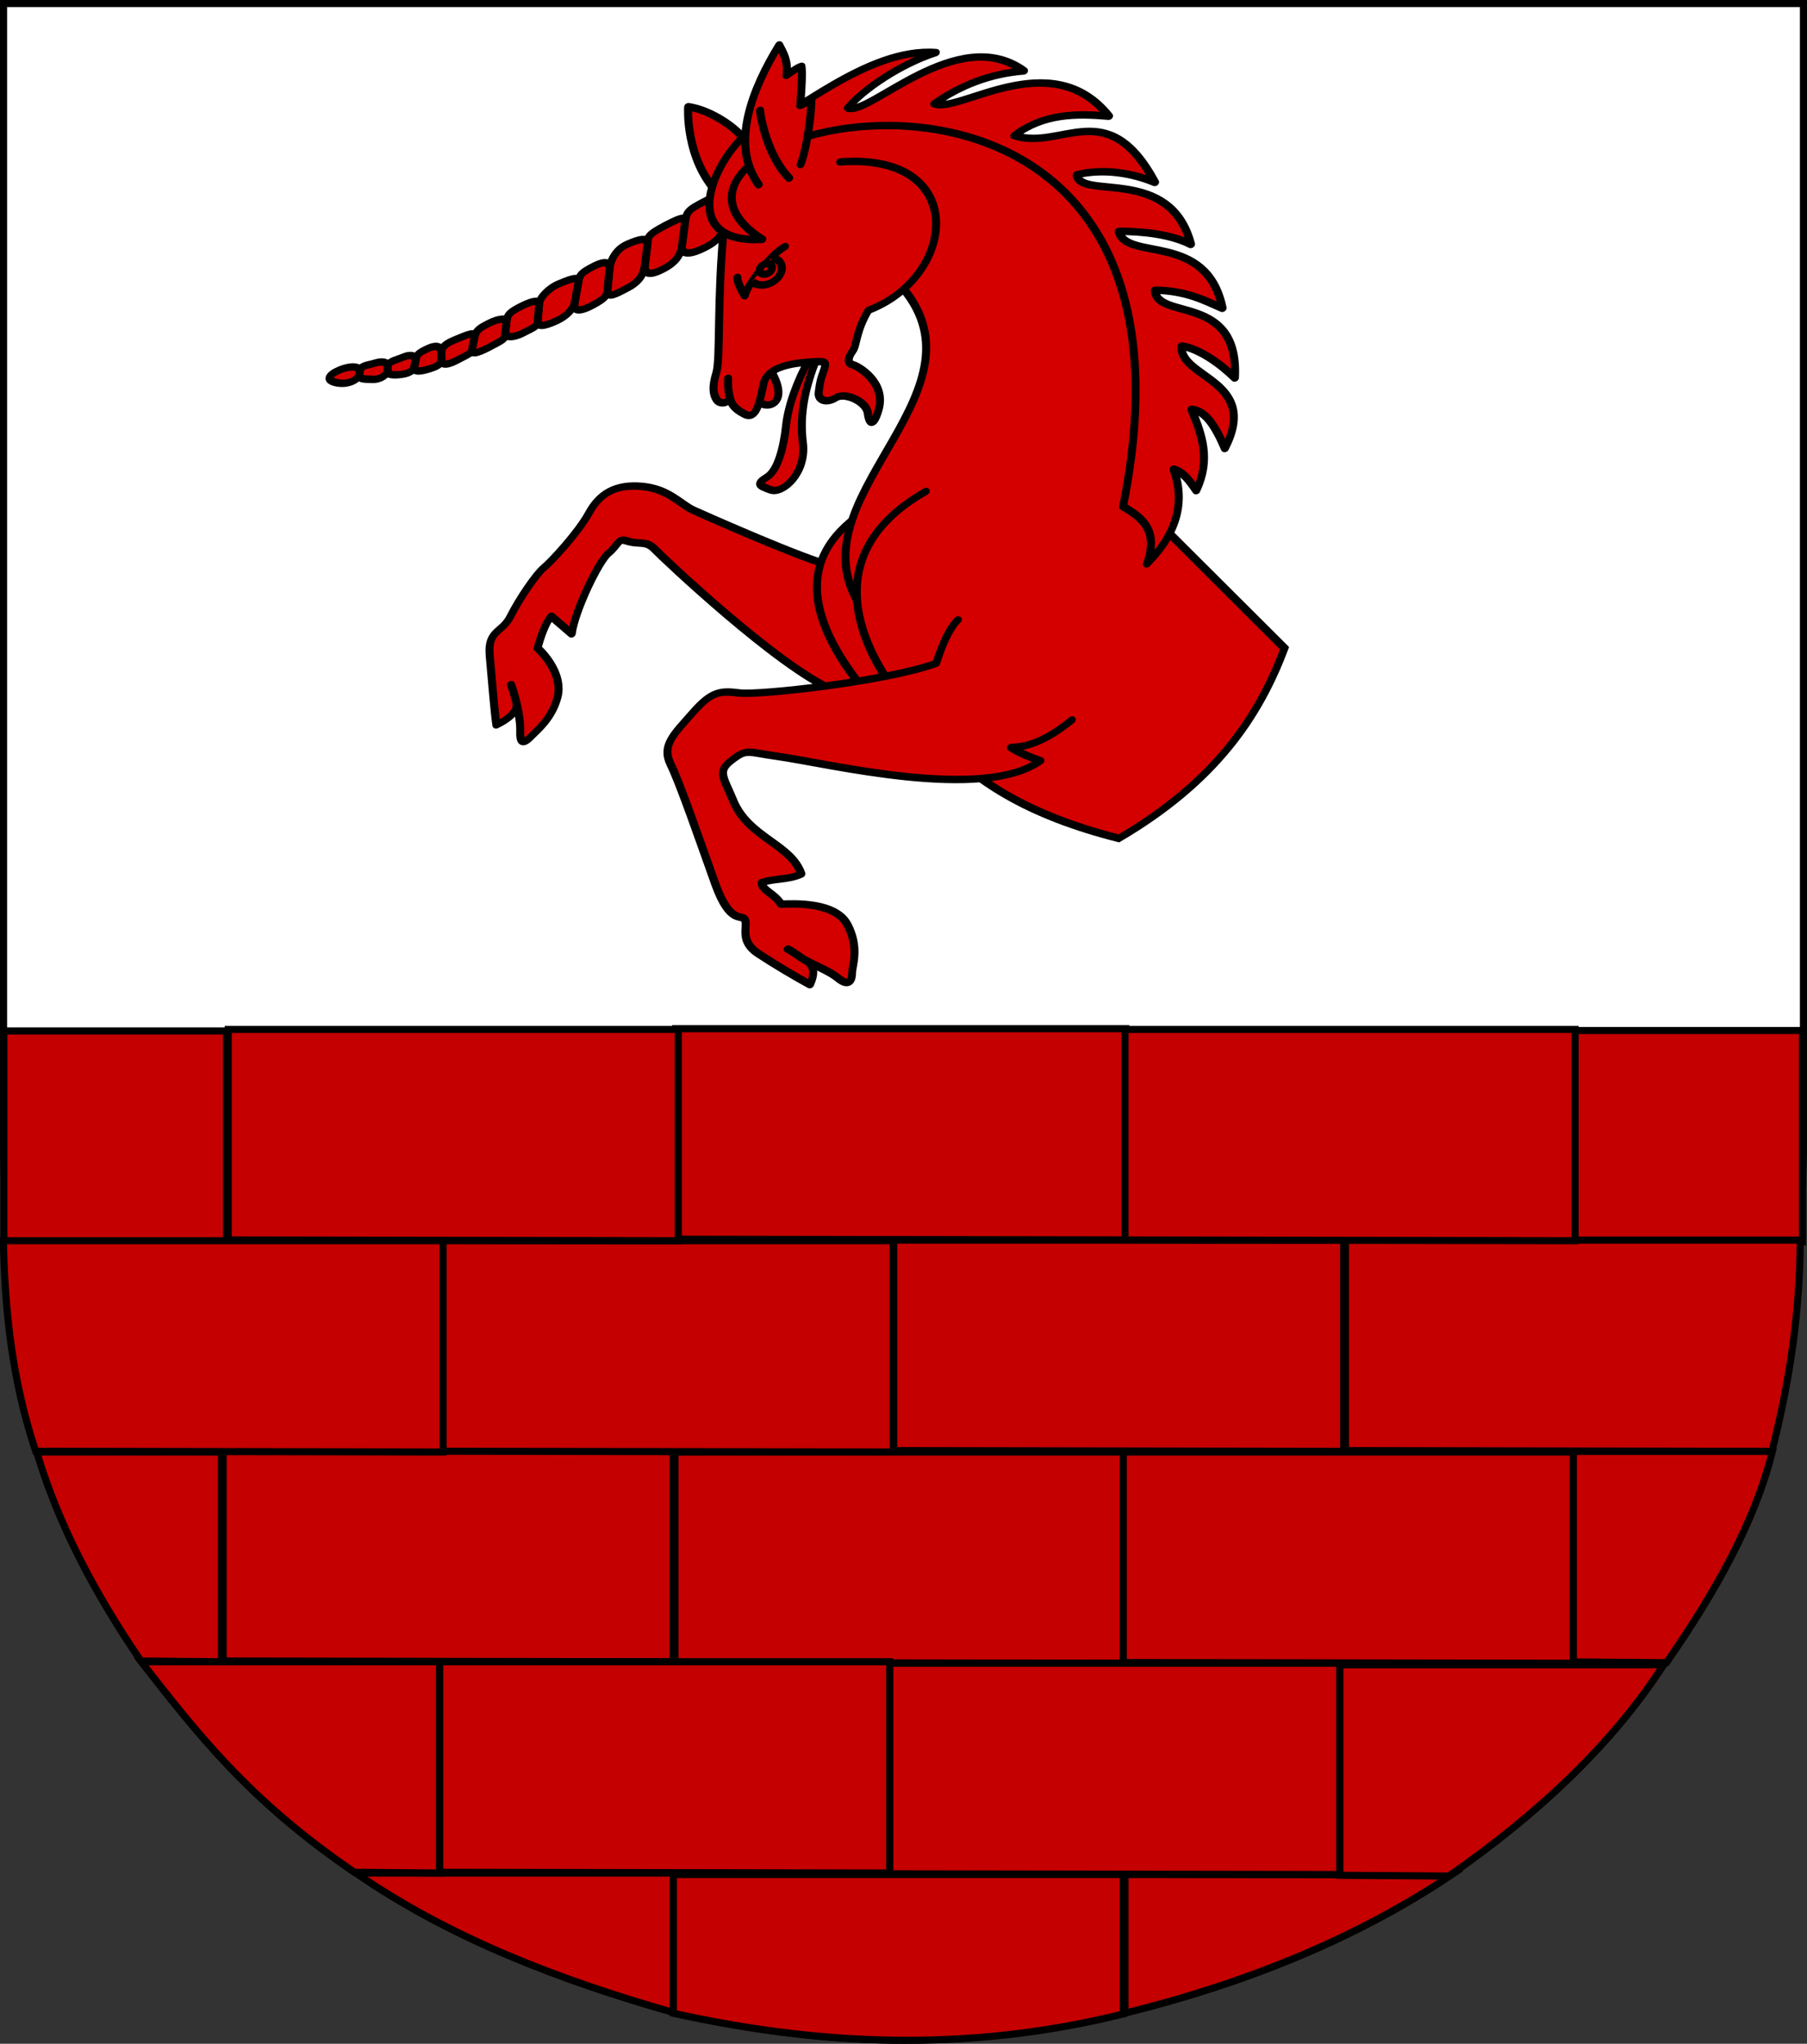 <?xml version="1.0" encoding="UTF-8" standalone="no"?>
<!-- Created with Inkscape (http://www.inkscape.org/) -->
<svg
   xmlns:dc="http://purl.org/dc/elements/1.1/"
   xmlns:cc="http://creativecommons.org/ns#"
   xmlns:rdf="http://www.w3.org/1999/02/22-rdf-syntax-ns#"
   xmlns:svg="http://www.w3.org/2000/svg"
   xmlns="http://www.w3.org/2000/svg"
   xmlns:sodipodi="http://sodipodi.sourceforge.net/DTD/sodipodi-0.dtd"
   xmlns:inkscape="http://www.inkscape.org/namespaces/inkscape"
   width="763"
   height="863"
   id="svg2"
   version="1.1"
   inkscape:version="0.46"
   sodipodi:docname="Wappen Wehrturm Gerbaldswacht.svg"
   sodipodi:version="0.32"
   inkscape:output_extension="org.inkscape.output.svg.inkscape">
  <rect width="100%" height="100%" fill="#333333" stroke="none"/>
  <defs
     id="defs4">
    <inkscape:perspective
       sodipodi:type="inkscape:persp3d"
       inkscape:vp_x="0 : 526.18109 : 1"
       inkscape:vp_y="0 : 1000 : 0"
       inkscape:vp_z="744.09448 : 526.18109 : 1"
       inkscape:persp3d-origin="372.04724 : 350.78739 : 1"
       id="perspective10" />
    <inkscape:perspective
       id="perspective2828"
       inkscape:persp3d-origin="0.5 : 0.33333333 : 1"
       inkscape:vp_z="1 : 0.5 : 1"
       inkscape:vp_y="0 : 1000 : 0"
       inkscape:vp_x="0 : 0.5 : 1"
       sodipodi:type="inkscape:persp3d" />
    <inkscape:perspective
       id="perspective2828-7"
       inkscape:persp3d-origin="0.5 : 0.33333333 : 1"
       inkscape:vp_z="1 : 0.5 : 1"
       inkscape:vp_y="0 : 1000 : 0"
       inkscape:vp_x="0 : 0.5 : 1"
       sodipodi:type="inkscape:persp3d" />
    <inkscape:perspective
       id="perspective3640"
       inkscape:persp3d-origin="0.5 : 0.33333333 : 1"
       inkscape:vp_z="1 : 0.5 : 1"
       inkscape:vp_y="0 : 1000 : 0"
       inkscape:vp_x="0 : 0.5 : 1"
       sodipodi:type="inkscape:persp3d" />
    <inkscape:perspective
       id="perspective3670"
       inkscape:persp3d-origin="0.5 : 0.33333333 : 1"
       inkscape:vp_z="1 : 0.5 : 1"
       inkscape:vp_y="0 : 1000 : 0"
       inkscape:vp_x="0 : 0.5 : 1"
       sodipodi:type="inkscape:persp3d" />
    <inkscape:perspective
       id="perspective3693"
       inkscape:persp3d-origin="0.5 : 0.33333333 : 1"
       inkscape:vp_z="1 : 0.5 : 1"
       inkscape:vp_y="0 : 1000 : 0"
       inkscape:vp_x="0 : 0.5 : 1"
       sodipodi:type="inkscape:persp3d" />
    <inkscape:perspective
       id="perspective3720"
       inkscape:persp3d-origin="0.5 : 0.33333333 : 1"
       inkscape:vp_z="1 : 0.5 : 1"
       inkscape:vp_y="0 : 1000 : 0"
       inkscape:vp_x="0 : 0.5 : 1"
       sodipodi:type="inkscape:persp3d" />
    <inkscape:perspective
       id="perspective3747"
       inkscape:persp3d-origin="0.5 : 0.33333333 : 1"
       inkscape:vp_z="1 : 0.5 : 1"
       inkscape:vp_y="0 : 1000 : 0"
       inkscape:vp_x="0 : 0.5 : 1"
       sodipodi:type="inkscape:persp3d" />
    <inkscape:perspective
       id="perspective3763"
       inkscape:persp3d-origin="0.5 : 0.33333333 : 1"
       inkscape:vp_z="1 : 0.5 : 1"
       inkscape:vp_y="0 : 1000 : 0"
       inkscape:vp_x="0 : 0.5 : 1"
       sodipodi:type="inkscape:persp3d" />
    <inkscape:perspective
       id="perspective3792"
       inkscape:persp3d-origin="0.5 : 0.33333333 : 1"
       inkscape:vp_z="1 : 0.5 : 1"
       inkscape:vp_y="0 : 1000 : 0"
       inkscape:vp_x="0 : 0.5 : 1"
       sodipodi:type="inkscape:persp3d" />
    <inkscape:perspective
       id="perspective3814"
       inkscape:persp3d-origin="0.5 : 0.33333333 : 1"
       inkscape:vp_z="1 : 0.5 : 1"
       inkscape:vp_y="0 : 1000 : 0"
       inkscape:vp_x="0 : 0.5 : 1"
       sodipodi:type="inkscape:persp3d" />
    <inkscape:perspective
       id="perspective3841"
       inkscape:persp3d-origin="0.5 : 0.33333333 : 1"
       inkscape:vp_z="1 : 0.5 : 1"
       inkscape:vp_y="0 : 1000 : 0"
       inkscape:vp_x="0 : 0.5 : 1"
       sodipodi:type="inkscape:persp3d" />
    <inkscape:perspective
       id="perspective3841-5"
       inkscape:persp3d-origin="0.5 : 0.33333333 : 1"
       inkscape:vp_z="1 : 0.5 : 1"
       inkscape:vp_y="0 : 1000 : 0"
       inkscape:vp_x="0 : 0.5 : 1"
       sodipodi:type="inkscape:persp3d" />
    <inkscape:perspective
       id="perspective3872"
       inkscape:persp3d-origin="0.5 : 0.33333333 : 1"
       inkscape:vp_z="1 : 0.5 : 1"
       inkscape:vp_y="0 : 1000 : 0"
       inkscape:vp_x="0 : 0.5 : 1"
       sodipodi:type="inkscape:persp3d" />
    <inkscape:perspective
       id="perspective3898"
       inkscape:persp3d-origin="0.5 : 0.33333333 : 1"
       inkscape:vp_z="1 : 0.5 : 1"
       inkscape:vp_y="0 : 1000 : 0"
       inkscape:vp_x="0 : 0.5 : 1"
       sodipodi:type="inkscape:persp3d" />
    <inkscape:perspective
       id="perspective3920"
       inkscape:persp3d-origin="0.5 : 0.33333333 : 1"
       inkscape:vp_z="1 : 0.5 : 1"
       inkscape:vp_y="0 : 1000 : 0"
       inkscape:vp_x="0 : 0.5 : 1"
       sodipodi:type="inkscape:persp3d" />
    <inkscape:perspective
       id="perspective2860"
       inkscape:persp3d-origin="0.5 : 0.33333333 : 1"
       inkscape:vp_z="1 : 0.5 : 1"
       inkscape:vp_y="0 : 1000 : 0"
       inkscape:vp_x="0 : 0.5 : 1"
       sodipodi:type="inkscape:persp3d" />
    <inkscape:perspective
       id="perspective3672"
       inkscape:persp3d-origin="0.5 : 0.33333333 : 1"
       inkscape:vp_z="1 : 0.5 : 1"
       inkscape:vp_y="0 : 1000 : 0"
       inkscape:vp_x="0 : 0.5 : 1"
       sodipodi:type="inkscape:persp3d" />
    <inkscape:perspective
       id="perspective3695"
       inkscape:persp3d-origin="0.5 : 0.33333333 : 1"
       inkscape:vp_z="1 : 0.5 : 1"
       inkscape:vp_y="0 : 1000 : 0"
       inkscape:vp_x="0 : 0.5 : 1"
       sodipodi:type="inkscape:persp3d" />
    <inkscape:perspective
       id="perspective3261"
       inkscape:persp3d-origin="0.5 : 0.33333333 : 1"
       inkscape:vp_z="1 : 0.5 : 1"
       inkscape:vp_y="0 : 1000 : 0"
       inkscape:vp_x="0 : 0.5 : 1"
       sodipodi:type="inkscape:persp3d" />
    <inkscape:perspective
       id="perspective2828-1"
       inkscape:persp3d-origin="0.5 : 0.33333333 : 1"
       inkscape:vp_z="1 : 0.5 : 1"
       inkscape:vp_y="0 : 1000 : 0"
       inkscape:vp_x="0 : 0.5 : 1"
       sodipodi:type="inkscape:persp3d" />
    <inkscape:perspective
       id="perspective3652"
       inkscape:persp3d-origin="0.5 : 0.33333333 : 1"
       inkscape:vp_z="1 : 0.5 : 1"
       inkscape:vp_y="0 : 1000 : 0"
       inkscape:vp_x="0 : 0.5 : 1"
       sodipodi:type="inkscape:persp3d" />
    <inkscape:perspective
       id="perspective3652-2"
       inkscape:persp3d-origin="0.5 : 0.33333333 : 1"
       inkscape:vp_z="1 : 0.5 : 1"
       inkscape:vp_y="0 : 1000 : 0"
       inkscape:vp_x="0 : 0.5 : 1"
       sodipodi:type="inkscape:persp3d" />
    <inkscape:perspective
       id="perspective3652-5"
       inkscape:persp3d-origin="0.5 : 0.33333333 : 1"
       inkscape:vp_z="1 : 0.5 : 1"
       inkscape:vp_y="0 : 1000 : 0"
       inkscape:vp_x="0 : 0.5 : 1"
       sodipodi:type="inkscape:persp3d" />
    <inkscape:perspective
       id="perspective3727"
       inkscape:persp3d-origin="0.5 : 0.33333333 : 1"
       inkscape:vp_z="1 : 0.5 : 1"
       inkscape:vp_y="0 : 1000 : 0"
       inkscape:vp_x="0 : 0.5 : 1"
       sodipodi:type="inkscape:persp3d" />
    <inkscape:perspective
       id="perspective3843"
       inkscape:persp3d-origin="0.5 : 0.33333333 : 1"
       inkscape:vp_z="1 : 0.5 : 1"
       inkscape:vp_y="0 : 1000 : 0"
       inkscape:vp_x="0 : 0.5 : 1"
       sodipodi:type="inkscape:persp3d" />
    <inkscape:perspective
       id="perspective3970"
       inkscape:persp3d-origin="0.5 : 0.33333333 : 1"
       inkscape:vp_z="1 : 0.5 : 1"
       inkscape:vp_y="0 : 1000 : 0"
       inkscape:vp_x="0 : 0.5 : 1"
       sodipodi:type="inkscape:persp3d" />
    <inkscape:perspective
       id="perspective4007"
       inkscape:persp3d-origin="0.5 : 0.33333333 : 1"
       inkscape:vp_z="1 : 0.5 : 1"
       inkscape:vp_y="0 : 1000 : 0"
       inkscape:vp_x="0 : 0.5 : 1"
       sodipodi:type="inkscape:persp3d" />
    <inkscape:perspective
       id="perspective4062"
       inkscape:persp3d-origin="0.5 : 0.33333333 : 1"
       inkscape:vp_z="1 : 0.5 : 1"
       inkscape:vp_y="0 : 1000 : 0"
       inkscape:vp_x="0 : 0.5 : 1"
       sodipodi:type="inkscape:persp3d" />
    <inkscape:perspective
       id="perspective4153"
       inkscape:persp3d-origin="0.5 : 0.33333333 : 1"
       inkscape:vp_z="1 : 0.5 : 1"
       inkscape:vp_y="0 : 1000 : 0"
       inkscape:vp_x="0 : 0.5 : 1"
       sodipodi:type="inkscape:persp3d" />
    <inkscape:perspective
       id="perspective4316"
       inkscape:persp3d-origin="0.5 : 0.33333333 : 1"
       inkscape:vp_z="1 : 0.5 : 1"
       inkscape:vp_y="0 : 1000 : 0"
       inkscape:vp_x="0 : 0.5 : 1"
       sodipodi:type="inkscape:persp3d" />
    <inkscape:perspective
       id="perspective4316-9"
       inkscape:persp3d-origin="0.5 : 0.33333333 : 1"
       inkscape:vp_z="1 : 0.5 : 1"
       inkscape:vp_y="0 : 1000 : 0"
       inkscape:vp_x="0 : 0.5 : 1"
       sodipodi:type="inkscape:persp3d" />
    <inkscape:perspective
       id="perspective2898"
       inkscape:persp3d-origin="0.5 : 0.33333333 : 1"
       inkscape:vp_z="1 : 0.5 : 1"
       inkscape:vp_y="0 : 1000 : 0"
       inkscape:vp_x="0 : 0.5 : 1"
       sodipodi:type="inkscape:persp3d" />
    <inkscape:perspective
       id="perspective3337"
       inkscape:persp3d-origin="0.5 : 0.33333333 : 1"
       inkscape:vp_z="1 : 0.5 : 1"
       inkscape:vp_y="0 : 1000 : 0"
       inkscape:vp_x="0 : 0.5 : 1"
       sodipodi:type="inkscape:persp3d" />
    <inkscape:perspective
       id="perspective3373"
       inkscape:persp3d-origin="0.5 : 0.33333333 : 1"
       inkscape:vp_z="1 : 0.5 : 1"
       inkscape:vp_y="0 : 1000 : 0"
       inkscape:vp_x="0 : 0.5 : 1"
       sodipodi:type="inkscape:persp3d" />
    <inkscape:perspective
       id="perspective3837"
       inkscape:persp3d-origin="0.5 : 0.33333333 : 1"
       inkscape:vp_z="1 : 0.5 : 1"
       inkscape:vp_y="0 : 1000 : 0"
       inkscape:vp_x="0 : 0.5 : 1"
       sodipodi:type="inkscape:persp3d" />
    <inkscape:perspective
       id="perspective4481"
       inkscape:persp3d-origin="0.5 : 0.33333333 : 1"
       inkscape:vp_z="1 : 0.5 : 1"
       inkscape:vp_y="0 : 1000 : 0"
       inkscape:vp_x="0 : 0.5 : 1"
       sodipodi:type="inkscape:persp3d" />
    <inkscape:perspective
       id="perspective4620"
       inkscape:persp3d-origin="0.5 : 0.33333333 : 1"
       inkscape:vp_z="1 : 0.5 : 1"
       inkscape:vp_y="0 : 1000 : 0"
       inkscape:vp_x="0 : 0.5 : 1"
       sodipodi:type="inkscape:persp3d" />
    <inkscape:perspective
       id="perspective4805"
       inkscape:persp3d-origin="0.5 : 0.33333333 : 1"
       inkscape:vp_z="1 : 0.5 : 1"
       inkscape:vp_y="0 : 1000 : 0"
       inkscape:vp_x="0 : 0.5 : 1"
       sodipodi:type="inkscape:persp3d" />
    <inkscape:perspective
       id="perspective3001"
       inkscape:persp3d-origin="0.5 : 0.33333333 : 1"
       inkscape:vp_z="1 : 0.5 : 1"
       inkscape:vp_y="0 : 1000 : 0"
       inkscape:vp_x="0 : 0.5 : 1"
       sodipodi:type="inkscape:persp3d" />
    <inkscape:perspective
       id="perspective3028"
       inkscape:persp3d-origin="0.5 : 0.33333333 : 1"
       inkscape:vp_z="1 : 0.5 : 1"
       inkscape:vp_y="0 : 1000 : 0"
       inkscape:vp_x="0 : 0.5 : 1"
       sodipodi:type="inkscape:persp3d" />
  </defs>
  <sodipodi:namedview
     id="base"
     pagecolor="#ffffff"
     bordercolor="#666666"
     borderopacity="1.0"
     inkscape:pageopacity="0.0"
     inkscape:pageshadow="2"
     inkscape:zoom="0.7"
     inkscape:cx="120.7294"
     inkscape:cy="454.21618"
     inkscape:document-units="px"
     inkscape:current-layer="layer1"
     showgrid="false"
     inkscape:window-width="1186"
     inkscape:window-height="778"
     inkscape:window-x="86"
     inkscape:window-y="0"
     inkscape:window-maximized="1">
    <inkscape:grid
       type="xygrid"
       id="grid2816"
       empspacing="5"
       visible="true"
       enabled="true"
       snapvisiblegridlinesonly="true" />
  </sodipodi:namedview>
  <g
     inkscape:label="Ebene 1"
     inkscape:groupmode="layer"
     id="layer1"
     transform="translate(-1.644,-192.036)">
    <path
       style="fill:#ffffff;fill-opacity:1;stroke:#000000;stroke-width:3;stroke-miterlimit:4;stroke-opacity:1;stroke-dasharray:none"
       d="m 763.144,193.536 0,480 c 0,209.868 -170.132,380 -380,380 -209.868,0 -380,-170.132 -380,-380 l 0,-480 760,0 z"
       id="path2850" />
    <g
       id="g2944"
       transform="matrix(-1.328,-0.094,-0.094,1.328,-105.807,-54.238)"
       style="stroke:#000000;stroke-width:2.254;stroke-miterlimit:4;stroke-opacity:1;stroke-dasharray:none">
      <g
         id="g4605-8"
         transform="matrix(0.174,0.734,-0.663,0.157,-326.479,742.981)"
         style="stroke:#000000;stroke-width:3.143;stroke-miterlimit:4;stroke-opacity:1;stroke-dasharray:none" />
      <g
         id="g4265-9"
         transform="matrix(0.555,0.512,-0.462,0.501,-137.577,572.441)"
         style="stroke:#000000;stroke-width:3.143;stroke-miterlimit:4;stroke-opacity:1;stroke-dasharray:none" />
      <g
         transform="matrix(0.555,0.512,-0.462,0.501,-244.123,573.308)"
         id="g3307"
         style="stroke:#000000;stroke-width:3.143;stroke-miterlimit:4;stroke-opacity:1;stroke-dasharray:none">
        <g
           id="g3294"
           transform="matrix(-0.184,0.983,-0.983,-0.184,10.004,25.433)"
           style="stroke:#000000;stroke-width:3.143;stroke-miterlimit:4;stroke-opacity:1;stroke-dasharray:none">
          <g
             transform="matrix(0.905,0,0,0.905,-387.1,-232.912)"
             style="stroke:#000000;stroke-width:3.474;stroke-miterlimit:4;stroke-opacity:1;stroke-dasharray:none"
             id="g3682" />
        </g>
      </g>
      <g
         transform="matrix(0.555,0.512,-0.462,0.501,-120.275,598.623)"
         id="g4265"
         style="stroke:#000000;stroke-width:3.143;stroke-miterlimit:4;stroke-opacity:1;stroke-dasharray:none" />
      <g
         transform="matrix(0.226,0.72,-0.65,0.204,-299.527,756.769)"
         id="g4605"
         style="stroke:#000000;stroke-width:3.143;stroke-miterlimit:4;stroke-opacity:1;stroke-dasharray:none" />
      <g
         transform="matrix(0.751,0.06,-0.035,0.682,-288.206,260.997)"
         id="g2958"
         style="stroke:#000000;stroke-width:3.143;stroke-miterlimit:4;stroke-opacity:1;stroke-dasharray:none" />
    </g>
    <path
       style="fill:#c40000;fill-opacity:1;fill-rule:evenodd;stroke:#000000;stroke-width:3;stroke-linecap:butt;stroke-linejoin:miter;stroke-miterlimit:4;stroke-dasharray:none;stroke-opacity:1"
       d="M 286.98,626.417 L 477.021,626.417 L 477.021,715.629 L 286.98,715.31 L 286.98,626.417 z"
       id="path2450" />
    <path
       style="fill:#c40000;fill-opacity:1;fill-rule:evenodd;stroke:#000000;stroke-width:3;stroke-linecap:butt;stroke-linejoin:miter;stroke-miterlimit:4;stroke-dasharray:none;stroke-opacity:1"
       d="M 286.622,805.16 L 476.664,805.16 L 476.664,894.372 L 286.622,894.053 L 286.622,805.16 z"
       id="path3222" />
    <path
       style="fill:#c40000;fill-opacity:1;fill-rule:evenodd;stroke:#000000;stroke-width:3;stroke-linecap:butt;stroke-linejoin:miter;stroke-miterlimit:4;stroke-dasharray:none;stroke-opacity:1"
       d="M 95.866,804.522 L 285.908,804.522 L 285.908,893.734 L 95.866,893.416 L 95.866,804.522 z"
       id="path3224" />
    <path
       style="fill:#c40000;fill-opacity:1;fill-rule:evenodd;stroke:#000000;stroke-width:3;stroke-linecap:butt;stroke-linejoin:miter;stroke-miterlimit:4;stroke-dasharray:none;stroke-opacity:1"
       d="M 475.95,805.16 L 665.991,805.16 L 665.991,894.372 L 475.95,894.053 L 475.95,805.16 z"
       id="path3226" />
    <path
       style="fill:#c40000;fill-opacity:1;fill-rule:evenodd;stroke:#000000;stroke-width:3;stroke-linecap:butt;stroke-linejoin:miter;stroke-miterlimit:4;stroke-dasharray:none;stroke-opacity:1"
       d="M 285.908,983.584 L 475.95,983.584 L 475.95,1042.464 C 409.629,1058.932 346.853,1055.645 285.908,1042.145 L 285.908,983.584 z"
       id="path3228"
       sodipodi:nodetypes="ccccc" />
    <path
       style="fill:#c40000;fill-opacity:1;fill-rule:evenodd;stroke:#000000;stroke-width:3;stroke-linecap:butt;stroke-linejoin:miter;stroke-miterlimit:4;stroke-dasharray:none;stroke-opacity:1"
       d="M 151.879,982.947 L 285.908,982.947 L 285.908,1041.827 C 238.695,1028.39 191.793,1010.594 151.879,982.947 z"
       id="path3230"
       sodipodi:nodetypes="cccc" />
    <path
       style="fill:#c40000;fill-opacity:1;fill-rule:evenodd;stroke:#000000;stroke-width:3;stroke-linecap:butt;stroke-linejoin:miter;stroke-miterlimit:4;stroke-dasharray:none;stroke-opacity:1"
       d="M 476.664,983.584 L 614.694,983.584 C 574.363,1010.702 527.766,1029.437 476.664,1042.145 L 476.664,983.584 z"
       id="path3232"
       sodipodi:nodetypes="cccc" />
    <path
       style="fill:#c40000;fill-opacity:1;fill-rule:evenodd;stroke:#000000;stroke-width:3;stroke-linecap:butt;stroke-linejoin:miter;stroke-miterlimit:4;stroke-dasharray:none;stroke-opacity:1"
       d="M 666.706,627.181 L 762.727,627.181 L 762.727,716.394 L 666.706,716.075 L 666.706,627.181 z"
       id="path3234"
       sodipodi:nodetypes="ccccc" />
    <path
       style="fill:#c40000;fill-opacity:1;fill-rule:evenodd;stroke:#000000;stroke-width:3;stroke-linecap:butt;stroke-linejoin:miter;stroke-miterlimit:4;stroke-dasharray:none;stroke-opacity:1"
       d="M 3.275,627.373 L 97.295,627.373 L 97.295,716.585 L 3.275,716.266 L 3.275,627.373 z"
       id="path3236"
       sodipodi:nodetypes="ccccc" />
    <path
       style="fill:#c40000;fill-opacity:1;fill-rule:evenodd;stroke:#000000;stroke-width:3;stroke-linecap:butt;stroke-linejoin:miter;stroke-miterlimit:4;stroke-dasharray:none;stroke-opacity:1"
       d="M 3.06,715.947 L 188.744,715.947 L 188.744,805.16 L 16.706,804.841 C 6.544,774.349 3.697,744.741 3.06,715.947 z"
       id="path3238"
       sodipodi:nodetypes="ccccc" />
    <path
       style="fill:#c40000;fill-opacity:1;fill-rule:evenodd;stroke:#000000;stroke-width:3;stroke-linecap:butt;stroke-linejoin:miter;stroke-miterlimit:4;stroke-dasharray:none;stroke-opacity:1"
       d="M 188.744,715.947 L 378.785,715.947 L 378.785,805.16 L 188.744,804.841 L 188.744,715.947 z"
       id="path3240" />
    <path
       style="fill:#c40000;fill-opacity:1;fill-rule:evenodd;stroke:#000000;stroke-width:3;stroke-linecap:butt;stroke-linejoin:miter;stroke-miterlimit:4;stroke-dasharray:none;stroke-opacity:1"
       d="M 378.995,715.684 L 569.036,715.684 L 569.036,804.896 L 378.995,804.577 L 378.995,715.684 z"
       id="path3242" />
    <path
       style="fill:#c40000;fill-opacity:1;fill-rule:evenodd;stroke:#000000;stroke-width:3;stroke-linecap:butt;stroke-linejoin:miter;stroke-miterlimit:4;stroke-dasharray:none;stroke-opacity:1"
       d="M 569.751,715.684 L 761.793,715.684 C 761.676,745.421 757.459,775.158 749.79,804.896 L 569.751,804.577 L 569.751,715.684 z"
       id="path3244"
       sodipodi:nodetypes="ccccc" />
    <path
       style="fill:#c40000;fill-opacity:1;fill-rule:evenodd;stroke:#000000;stroke-width:3;stroke-linecap:butt;stroke-linejoin:miter;stroke-miterlimit:4;stroke-dasharray:none;stroke-opacity:1"
       d="M 61.287,893.734 L 187.315,893.734 L 187.315,982.947 L 151.307,982.628 C 106.125,951.918 84.031,922.776 61.287,893.734 z"
       id="path3246"
       sodipodi:nodetypes="ccccc" />
    <path
       style="fill:#c40000;fill-opacity:1;fill-rule:evenodd;stroke:#000000;stroke-width:3;stroke-linecap:butt;stroke-linejoin:miter;stroke-miterlimit:4;stroke-dasharray:none;stroke-opacity:1"
       d="M 187.315,893.734 L 377.357,893.734 L 377.357,982.947 L 187.315,982.628 L 187.315,893.734 z"
       id="path3248" />
    <path
       style="fill:#c40000;fill-opacity:1;fill-rule:evenodd;stroke:#000000;stroke-width:3;stroke-linecap:butt;stroke-linejoin:miter;stroke-miterlimit:4;stroke-dasharray:none;stroke-opacity:1"
       d="M 377.357,894.372 L 567.398,894.372 L 567.398,983.584 L 377.357,983.265 L 377.357,894.372 z"
       id="path3250" />
    <path
       style="fill:#c40000;fill-opacity:1;fill-rule:evenodd;stroke:#000000;stroke-width:3;stroke-linecap:butt;stroke-linejoin:miter;stroke-miterlimit:4;stroke-dasharray:none;stroke-opacity:1"
       d="M 567.398,895.009 L 704.142,895.009 C 682.469,928.463 651.244,957.975 613.408,984.221 L 567.398,983.902 L 567.398,895.009 z"
       id="path3252"
       sodipodi:nodetypes="ccccc" />
    <path
       style="fill:#c40000;fill-opacity:1;fill-rule:evenodd;stroke:#000000;stroke-width:3;stroke-linecap:butt;stroke-linejoin:miter;stroke-miterlimit:4;stroke-dasharray:none;stroke-opacity:1"
       d="M 17.135,805.16 L 95.152,805.16 L 95.152,893.734 L 61.145,893.416 C 40.896,863.785 25.954,834.791 17.135,805.16 z"
       id="path3254"
       sodipodi:nodetypes="ccccc" />
    <path
       style="fill:#c40000;fill-opacity:1;fill-rule:evenodd;stroke:#000000;stroke-width:3;stroke-linecap:butt;stroke-linejoin:miter;stroke-miterlimit:4;stroke-dasharray:none;stroke-opacity:1"
       d="M 665.991,804.914 L 750.01,804.914 C 742.681,834.651 725.92,864.389 705.285,894.126 L 665.991,893.807 L 665.991,804.914 z"
       id="path3256"
       sodipodi:nodetypes="ccccc" />
    <path
       style="fill:#c40000;fill-opacity:1;fill-rule:evenodd;stroke:#000000;stroke-width:3;stroke-linecap:butt;stroke-linejoin:miter;stroke-miterlimit:4;stroke-dasharray:none;stroke-opacity:1"
       d="M 476.664,626.735 L 666.706,626.735 L 666.706,715.947 L 476.664,715.629 L 476.664,626.735 z"
       id="path2506" />
    <path
       style="fill:#c40000;fill-opacity:1;fill-rule:evenodd;stroke:#000000;stroke-width:3;stroke-linecap:butt;stroke-linejoin:miter;stroke-miterlimit:4;stroke-dasharray:none;stroke-opacity:1"
       d="M 98.01,626.735 L 288.051,626.735 L 288.051,715.947 L 98.01,715.629 L 98.01,626.735 z"
       id="path2508" />
    <g
       style="stroke:#000000;stroke-width:1.829;stroke-miterlimit:4;stroke-dasharray:none;stroke-opacity:1"
       id="g2997"
       transform="matrix(1.687,-0.857,0.754,1.484,1239.762,-998.626)">
      <path
         style="fill:#d40000;fill-opacity:1;fill-rule:evenodd;stroke:#000000;stroke-width:1.829;stroke-linecap:butt;stroke-linejoin:miter;marker:none;stroke-miterlimit:4;stroke-dasharray:none;stroke-dashoffset:0;stroke-opacity:1;visibility:visible;display:inline;overflow:visible;enable-background:accumulate"
         id="path5719"
         d="M -744.139,430.899 C -743.243,429.673 -743.124,427.271 -748.007,427.335 C -752.953,427.399 -753.121,427.416 -754.92,430.4 L -757.475,434.638 C -758.836,436.895 -756.624,437.888 -752.803,437.821 C -749.044,437.754 -748.094,436.307 -747.193,435.074 L -744.139,430.899 L -744.139,430.899 z" />
      <path
         style="fill:#d40000;fill-opacity:1;fill-rule:evenodd;stroke:#000000;stroke-width:1.829;stroke-linecap:butt;stroke-linejoin:round;marker:none;stroke-miterlimit:4;stroke-dasharray:none;stroke-dashoffset:0;stroke-opacity:1;visibility:visible;display:inline;overflow:visible;enable-background:accumulate"
         id="path2323"
         d="M -772.21,552.922 L -741.181,568.301 L -760.027,524.428 C -764.686,520.147 -780.076,498.656 -782.035,495.882 C -783.964,493.151 -784.753,488.25 -789.835,484.608 C -794.96,480.936 -799.074,481.418 -803.097,484.549 C -807.174,487.722 -815.441,491.195 -817.583,491.727 C -819.725,492.258 -825.671,495.978 -829.117,498.882 C -832.496,501.729 -835.077,499.244 -837.24,505.433 C -839.394,511.594 -841.888,518.364 -842.9,521.833 C -840.449,521.913 -837.158,521.449 -836.662,519.06 C -836.268,517.164 -836.024,515.443 -835.946,514.39 C -836.024,515.443 -836.268,517.164 -836.662,519.06 C -837.158,521.449 -837.894,524.117 -838.836,526.077 C -840.599,529.744 -838.339,528.9 -836.854,528.318 C -835.267,527.696 -831.14,526.729 -827.928,522.576 C -824.716,518.424 -826.089,511.753 -826.957,509.197 C -824.877,506.625 -822.857,504.476 -821.01,503.54 L -818.709,509.897 C -815.801,505.076 -805.979,496.537 -803.253,495.883 C -800.548,495.234 -799.84,493.508 -798.449,495.107 C -796.202,497.689 -794.467,497.165 -793.64,500.299 C -792.879,503.187 -780.965,541.22 -772.21,552.922 L -772.21,552.922 z" />
      <path
         style="fill:#d40000;fill-opacity:1;fill-rule:evenodd;stroke:#000000;stroke-width:1.829;stroke-linecap:butt;stroke-linejoin:miter;marker:none;stroke-miterlimit:4;stroke-dasharray:none;stroke-dashoffset:0;stroke-opacity:1;visibility:visible;display:inline;overflow:visible;enable-background:accumulate"
         id="path5324"
         d="M -747.277,515.716 C -765.162,517.508 -771.109,531.727 -765.962,557.491" />
      <path
         style="fill:#d40000;fill-opacity:1;fill-rule:evenodd;stroke:#000000;stroke-width:1.829;stroke-linecap:butt;stroke-linejoin:miter;marker:none;stroke-miterlimit:4;stroke-dasharray:none;stroke-dashoffset:0;stroke-opacity:1;visibility:visible;display:inline;overflow:visible;enable-background:accumulate"
         id="path2344"
         d="M -689.99,554.671 L -673.398,506.791 L -670.673,477.107 L -682.329,442.329 L -716.975,421.479 L -744.212,425.878 L -745.864,437.7 L -718.236,468.187 C -709.696,502.836 -757.918,504.011 -758.558,533.342 C -759.199,562.669 -762.299,587.493 -730.532,619.009 C -705.506,617.289 -690.299,607.503 -678.356,595.036 L -689.99,554.671 L -689.99,554.671 z" />
      <path
         style="fill:#d40000;fill-opacity:1;fill-rule:evenodd;stroke:#000000;stroke-width:1.829;stroke-linecap:butt;stroke-linejoin:miter;marker:none;stroke-miterlimit:4;stroke-dasharray:none;stroke-dashoffset:0;stroke-opacity:1;visibility:visible;display:inline;overflow:visible;enable-background:accumulate"
         id="path4320"
         d="M -757.501,475.35 C -760.938,480.286 -751.508,486.102 -752.565,472.618" />
      <path
         style="fill:#d40000;fill-opacity:1;fill-rule:evenodd;stroke:#000000;stroke-width:1.829;stroke-linecap:butt;stroke-linejoin:miter;marker:none;stroke-miterlimit:4;stroke-dasharray:none;stroke-dashoffset:0;stroke-opacity:1;visibility:visible;display:inline;overflow:visible;enable-background:accumulate"
         id="path6718"
         d="M -743.311,474.733 C -748.217,478.464 -752.535,483.058 -755.033,487.424 C -757.55,491.824 -761.114,496.605 -764.023,496.855 C -766.935,497.105 -766.468,497.931 -764.508,500.248 C -762.569,502.539 -755.729,500.498 -753.447,493.329 C -751.194,486.253 -747.395,481.049 -742.166,475.791" />
      <path
         style="fill:#d40000;fill-opacity:1;fill-rule:evenodd;stroke:#000000;stroke-width:1.829;stroke-linecap:round;stroke-linejoin:round;marker:none;stroke-miterlimit:4;stroke-dasharray:none;stroke-dashoffset:0;stroke-opacity:1;visibility:visible;display:inline;overflow:visible;enable-background:accumulate"
         id="path7691"
         d="M -717.601,433.998 C -690.989,446.64 -705.887,473.393 -726.984,470.803 C -731.736,474.229 -732.765,477.375 -734.287,478.263 C -736.559,479.587 -736.223,480.746 -735.554,481.387 C -734.828,482.083 -730.535,489.161 -735.117,494.623 C -738.311,498.431 -738.1,495.866 -737.484,493.938 C -736.613,491.211 -739.894,486.554 -742.261,486.845 C -744.567,487.128 -746.255,485.452 -745.121,483.56 C -743.647,481.1 -743.321,480.79 -742.156,479.527 C -740.931,478.198 -740.405,477.539 -742.129,476.661 C -744.572,475.418 -752.277,471.085 -755.276,475.382 C -758.304,479.719 -760.49,482.645 -762.091,480.089 C -763.773,477.405 -763.747,475.982 -763.266,474.11 C -762.784,472.238 -762.687,472.076 -761.779,470.05 C -762.687,472.076 -762.784,472.238 -763.266,474.11 C -763.747,475.982 -766.063,475.307 -766.21,473.527 C -766.349,471.834 -765.764,470.037 -763.531,467.415 C -761.268,464.757 -756.026,450.874 -747.109,435.019" />
      <path
         style="fill:#d40000;stroke:#000000;stroke-width:1.829;stroke-linecap:round;stroke-linejoin:round;marker:none;stroke-miterlimit:4;stroke-dasharray:none;stroke-dashoffset:0;stroke-opacity:1;visibility:visible;display:inline;overflow:visible;enable-background:accumulate"
         id="path4322"
         d="M -737.142,446.795 C -740.755,446.883 -749.04,451.466 -750.098,453.317 C -750.249,451.755 -750.197,449.164 -749.745,448.293" />
      <path
         style="fill:#d40000;stroke:#000000;stroke-width:1.829;stroke-linecap:butt;stroke-linejoin:miter;marker:none;stroke-miterlimit:4;stroke-dasharray:none;stroke-dashoffset:0;stroke-opacity:1;visibility:visible;display:inline;overflow:visible;enable-background:accumulate"
         id="path5300"
         d="M -740.978,447.778 C -740.193,448.367 -739.698,449.229 -739.698,450.188 L -739.698,450.188 C -739.698,451.964 -741.396,453.405 -743.488,453.405 C -745.279,453.405 -746.782,452.348 -747.176,450.928" />
      <path
         style="fill:#d40000;fill-opacity:1;fill-rule:evenodd;stroke:#000000;stroke-width:1.829;marker:none;stroke-miterlimit:4;stroke-dasharray:none;stroke-opacity:1;visibility:visible;display:inline;overflow:visible;enable-background:accumulate"
         id="path4326"
         d="M -741.77,449.659 C -741.769,450.1 -742.045,450.509 -742.496,450.73 C -742.946,450.951 -743.501,450.951 -743.951,450.73 C -744.401,450.509 -744.678,450.1 -744.677,449.659 C -744.678,449.218 -744.401,448.809 -743.951,448.588 C -743.501,448.367 -742.946,448.367 -742.496,448.588 C -742.045,448.809 -741.769,449.218 -741.77,449.659 z" />
      <path
         style="fill:#d40000;fill-opacity:1;fill-rule:evenodd;stroke:#000000;stroke-width:1.829;stroke-linecap:butt;stroke-linejoin:round;marker:none;stroke-miterlimit:4;stroke-dasharray:none;stroke-dashoffset:0;stroke-opacity:1;visibility:visible;display:inline;overflow:visible;enable-background:accumulate"
         id="path5320"
         d="M -745.011,427.346 C -748.252,415.506 -742.269,404.039 -742.269,404.039 C -738.229,407.267 -734.022,414.971 -733.918,421.239" />
      <path
         style="fill:#d40000;fill-opacity:1;fill-rule:evenodd;stroke:#000000;stroke-width:1.829;stroke-linecap:butt;stroke-linejoin:round;marker:none;stroke-miterlimit:4;stroke-dasharray:none;stroke-dashoffset:0;stroke-opacity:1;visibility:visible;display:inline;overflow:visible;enable-background:accumulate"
         id="path5326"
         d="M -740.932,442.564 C -764.595,397.07 -619.461,433.997 -696.16,544.447 C -693.144,549.612 -691.72,554.316 -697.217,560.135 C -689.57,557.307 -683.375,551.86 -682.338,541.76 C -680.92,543.368 -680.39,545.345 -679.964,549.267 C -673.966,543.915 -673.223,537.573 -672.737,530.294 C -670.14,532.235 -669.65,536.469 -670.02,543.025 C -656.1,531.558 -671.995,521.959 -668.309,514.834 C -665.094,517.43 -662.377,523.267 -660.906,528.231 C -651.409,509.404 -670.749,506.308 -667.957,499.146 C -661.46,503.083 -658.889,507.576 -656.323,511.044 C -651.681,491.684 -670.836,489.422 -669.191,481.696 C -664.226,484.575 -659.084,488.423 -656.147,492.977 C -652.239,472.589 -673.803,470.268 -671.835,464.069 C -665.812,465.714 -660.671,470.003 -657.028,474.821 C -657.557,449.233 -672.54,456.959 -680.295,448.029 C -672.199,446.421 -665.739,450.133 -659.496,454.55 C -663.697,431.489 -689.138,436.806 -692.987,431.636 C -685.965,430.49 -678.768,431.283 -671.835,434.544 C -680.14,415.889 -707.577,427.148 -710.614,422.646 C -705.619,420.237 -695.778,418.797 -687.522,420.266 C -700.73,411.072 -723.03,418.526 -730.098,416.725 C -737.083,414.944 -761.208,432.32 -740.932,442.564 L -740.932,442.564 z" />
      <path
         style="fill:#d40000;fill-opacity:1;fill-rule:evenodd;stroke:#000000;stroke-width:1.829;stroke-linecap:round;stroke-linejoin:miter;marker:none;stroke-miterlimit:4;stroke-dasharray:none;stroke-dashoffset:0;stroke-opacity:1;visibility:visible;display:inline;overflow:visible;enable-background:accumulate"
         id="path5322"
         d="M -733.881,518.36 C -767.455,520.132 -760.36,557.231 -760.145,560.135" />
      <path
         style="fill:#d40000;fill-opacity:1;fill-rule:evenodd;stroke:#000000;stroke-width:1.829;stroke-linecap:round;stroke-linejoin:round;marker:none;stroke-miterlimit:4;stroke-dasharray:none;stroke-dashoffset:0;stroke-opacity:1;visibility:visible;display:inline;overflow:visible;enable-background:accumulate"
         id="path5717"
         d="M -740.485,551.11 C -742.878,551.888 -746.226,554.988 -749.189,558.432 C -761.1,556.758 -787.789,545.266 -791.34,542.525 C -794.947,539.741 -796.711,538.942 -802.642,541.644 C -808.499,544.313 -812.152,545.349 -812.222,550.721 C -812.295,556.27 -814.144,571.341 -815.423,582.816 C -816.7,594.281 -812.994,592.682 -813.147,594.532 C -813.298,596.378 -816.454,598.606 -813.922,603.641 C -811.425,608.606 -808.844,613.141 -806.752,616.619 C -804.918,614.992 -803.817,612.833 -805.1,610.757 C -806.118,609.109 -806.948,606.811 -807.616,605.993 C -806.948,606.811 -806.118,609.109 -805.1,610.757 C -803.817,612.833 -801.392,616.106 -800.619,618.14 C -799.112,622.102 -797.876,620.2 -797.198,618.755 C -796.474,617.213 -793.173,614.025 -793.256,607.391 C -793.34,600.669 -802.008,596.33 -804.396,595.072 C -804.655,591.774 -806.782,589.882 -806.085,587.932 C -802.799,588.584 -800.502,590.43 -797.31,590.612 C -796.311,582.645 -804.145,576.3 -803.446,566.265 C -802.98,559.667 -803.787,557.716 -799.61,556.846 C -795.35,555.958 -795.754,556.804 -790.123,561.262 C -780.611,568.795 -754.029,595.049 -738.313,592.46 C -739.693,590.762 -741.481,588.663 -742.82,586.029 C -737.871,588.886 -731.463,587.711 -727.93,586.822" />
      <path
         style="fill:#d40000;fill-opacity:1;fill-rule:evenodd;stroke:#000000;stroke-width:1.829;stroke-linecap:butt;stroke-linejoin:miter;marker:none;stroke-miterlimit:4;stroke-dasharray:none;stroke-dashoffset:0;stroke-opacity:1;visibility:visible;display:inline;overflow:visible;enable-background:accumulate"
         id="path5721"
         d="M -754.92,430.4 C -753.886,428.685 -753.905,428.206 -758.789,428.27 C -763.734,428.333 -763.395,429.011 -764.331,430.587 L -766.699,434.576 C -768.044,436.841 -767.218,437.95 -763.397,437.883 C -759.638,437.816 -758.264,435.946 -757.475,434.638 L -754.92,430.4 L -754.92,430.4 z" />
      <path
         style="fill:#d40000;fill-opacity:1;fill-rule:evenodd;stroke:#000000;stroke-width:1.829;stroke-linecap:butt;stroke-linejoin:miter;marker:none;stroke-miterlimit:4;stroke-dasharray:none;stroke-dashoffset:0;stroke-opacity:1;visibility:visible;display:inline;overflow:visible;enable-background:accumulate"
         id="path6692"
         d="M -764.331,430.587 C -763.308,428.865 -765.431,428.305 -768.375,428.148 C -771.275,427.992 -773.422,430.108 -774.316,431.709 L -776.635,435.864 C -777.919,438.165 -776.317,438.137 -772.496,438.07 C -768.737,438.003 -767.478,435.889 -766.699,434.576 L -764.331,430.587 z" />
      <path
         style="fill:#d40000;fill-opacity:1;fill-rule:evenodd;stroke:#000000;stroke-width:1.829;stroke-linecap:butt;stroke-linejoin:miter;marker:none;stroke-miterlimit:4;stroke-dasharray:none;stroke-dashoffset:0;stroke-opacity:1;visibility:visible;display:inline;overflow:visible;enable-background:accumulate"
         id="path6694"
         d="M -774.316,431.709 C -773.834,430.846 -773.539,429.303 -777.012,429.279 C -780.529,429.254 -780.872,429.678 -781.893,431.2 L -784.658,435.32 C -785.656,436.809 -785.177,438.034 -781.356,437.967 C -777.597,437.9 -777.379,437.198 -776.635,435.864 L -774.316,431.709 z" />
      <path
         style="fill:#d40000;fill-opacity:1;fill-rule:evenodd;stroke:#000000;stroke-width:1.829;stroke-linecap:butt;stroke-linejoin:miter;marker:none;stroke-miterlimit:4;stroke-dasharray:none;stroke-dashoffset:0;stroke-opacity:1;visibility:visible;display:inline;overflow:visible;enable-background:accumulate"
         id="path6696"
         d="M -781.893,431.2 C -780.777,429.537 -783.991,429.44 -785.966,429.239 C -787.937,429.039 -790.979,429.95 -791.86,431.557 L -793.832,435.149 C -794.875,437.049 -791.733,437.289 -789.737,437.354 C -787.697,437.42 -785.508,436.588 -784.658,435.32 L -781.893,431.2 L -781.893,431.2 z" />
      <path
         style="fill:#d40000;fill-opacity:1;fill-rule:evenodd;stroke:#000000;stroke-width:1.829;stroke-linecap:butt;stroke-linejoin:miter;marker:none;stroke-miterlimit:4;stroke-dasharray:none;stroke-dashoffset:0;stroke-opacity:1;visibility:visible;display:inline;overflow:visible;enable-background:accumulate"
         id="path6698"
         d="M -791.86,431.557 C -791.426,430.766 -792.408,430.024 -795.529,429.999 C -798.65,429.975 -799.259,430.306 -800.183,431.888 L -801.562,434.249 C -801.987,434.978 -800.821,436.286 -797.926,436.263 C -795.03,436.24 -794.567,436.487 -793.832,435.149 L -791.86,431.557 L -791.86,431.557 z" />
      <path
         style="fill:#d40000;fill-opacity:1;fill-rule:evenodd;stroke:#000000;stroke-width:1.829;stroke-linecap:butt;stroke-linejoin:miter;marker:none;stroke-miterlimit:4;stroke-dasharray:none;stroke-dashoffset:0;stroke-opacity:1;visibility:visible;display:inline;overflow:visible;enable-background:accumulate"
         id="path6706"
         d="M -800.183,431.888 C -799.613,430.912 -801.489,430.141 -803.721,430.139 C -805.954,430.137 -807.025,430.147 -808.079,431.647 L -809.678,433.919 C -810.469,435.043 -809.775,435.647 -805.954,435.58 C -802.195,435.513 -802.332,435.568 -801.562,434.249 L -800.183,431.888 L -800.183,431.888 z" />
      <path
         style="fill:#d40000;fill-opacity:1;fill-rule:evenodd;stroke:#000000;stroke-width:1.829;stroke-linecap:butt;stroke-linejoin:miter;marker:none;stroke-miterlimit:4;stroke-dasharray:none;stroke-dashoffset:0;stroke-opacity:1;visibility:visible;display:inline;overflow:visible;enable-background:accumulate"
         id="path6708"
         d="M -808.079,431.647 C -807.14,430.311 -809.313,430.237 -811.777,430 C -814.25,429.762 -815.588,429.862 -816.336,431.547 L -816.751,432.482 C -817.206,433.508 -817.643,434.882 -813.805,434.831 C -810.029,434.78 -810.395,434.937 -809.678,433.919 L -808.079,431.647 L -808.079,431.647 z" />
      <path
         style="fill:#d40000;fill-opacity:1;fill-rule:evenodd;stroke:#000000;stroke-width:1.829;stroke-linecap:butt;stroke-linejoin:miter;marker:none;stroke-miterlimit:4;stroke-dasharray:none;stroke-dashoffset:0;stroke-opacity:1;visibility:visible;display:inline;overflow:visible;enable-background:accumulate"
         id="path6710"
         d="M -816.336,431.547 C -815.698,430.11 -816.022,428.936 -818.514,428.83 C -821.004,428.724 -821.363,428.941 -822.28,430.296 L -822.859,431.152 C -823.465,432.046 -823.576,432.899 -820.533,433.552 C -817.499,434.204 -817.237,433.577 -816.751,432.482 L -816.336,431.547 L -816.336,431.547 z" />
      <path
         style="fill:#d40000;fill-opacity:1;fill-rule:evenodd;stroke:#000000;stroke-width:1.829;stroke-linecap:butt;stroke-linejoin:miter;marker:none;stroke-miterlimit:4;stroke-dasharray:none;stroke-dashoffset:0;stroke-opacity:1;visibility:visible;display:inline;overflow:visible;enable-background:accumulate"
         id="path6712"
         d="M -822.28,430.296 C -821.564,429.238 -822.235,428.106 -824.339,427.929 C -826.451,427.75 -827.663,427.097 -828.43,428.528 L -828.795,429.207 C -829.21,429.982 -828.412,430.82 -826.324,431.663 C -824.25,432.5 -823.405,431.958 -822.859,431.152 L -822.28,430.296 L -822.28,430.296 z" />
      <path
         style="fill:#d40000;fill-opacity:1;fill-rule:evenodd;stroke:#000000;stroke-width:1.829;stroke-linecap:butt;stroke-linejoin:miter;marker:none;stroke-miterlimit:4;stroke-dasharray:none;stroke-dashoffset:0;stroke-opacity:1;visibility:visible;display:inline;overflow:visible;enable-background:accumulate"
         id="path6714"
         d="M -828.43,428.528 C -827.811,427.373 -828.661,426.395 -830.501,426.041 C -832.35,425.685 -833.561,424.851 -834.372,426.199 L -834.648,426.658 C -835.418,427.936 -834.193,428.46 -832.574,429.467 C -830.936,430.486 -829.255,430.065 -828.795,429.207 L -828.43,428.528 L -828.43,428.528 z" />
      <path
         style="fill:#d40000;fill-opacity:1;fill-rule:evenodd;stroke:#000000;stroke-width:1.829;stroke-linecap:butt;stroke-linejoin:miter;marker:none;stroke-miterlimit:4;stroke-dasharray:none;stroke-dashoffset:0;stroke-opacity:1;visibility:visible;display:inline;overflow:visible;enable-background:accumulate"
         id="path6716"
         d="M -834.372,426.199 C -833.714,425.105 -835.529,423.761 -838.24,423.54 C -840.956,423.319 -842.051,424.232 -840.137,426.041 C -838.201,427.871 -835.486,428.049 -834.648,426.658 L -834.372,426.199 L -834.372,426.199 z" />
      <path
         style="fill:#d40000;fill-opacity:1;fill-rule:evenodd;stroke:#000000;stroke-width:1.829;stroke-linecap:round;stroke-linejoin:round;marker:none;stroke-miterlimit:4;stroke-dasharray:none;stroke-dashoffset:0;stroke-opacity:1;visibility:visible;display:inline;overflow:visible;enable-background:accumulate"
         id="path7510"
         d="M -736.111,429.807 C -737.897,417.224 -727.222,407.006 -717.92,400.525 C -717.89,403.073 -717.776,405.411 -719.536,408.247 C -717.874,408.036 -716.692,407.705 -715.641,407.921 C -716.008,409.326 -717.733,412.767 -719.84,416.656 C -718.999,416.814 -718.01,416.589 -717.045,416.642 C -719.776,422.465 -724.082,428.423 -725.733,430.036" />
      <path
         style="fill:#d40000;stroke:#000000;stroke-width:1.829;stroke-linecap:round;stroke-linejoin:miter;marker:none;stroke-miterlimit:4;stroke-dasharray:none;stroke-dashoffset:0;stroke-opacity:1;visibility:visible;display:inline;overflow:visible;enable-background:accumulate"
         id="path4311-4"
         d="M -729.386,431.812 C -731.501,424.144 -728.857,414.449 -728.329,413.127" />
    </g>
  </g>
</svg>
